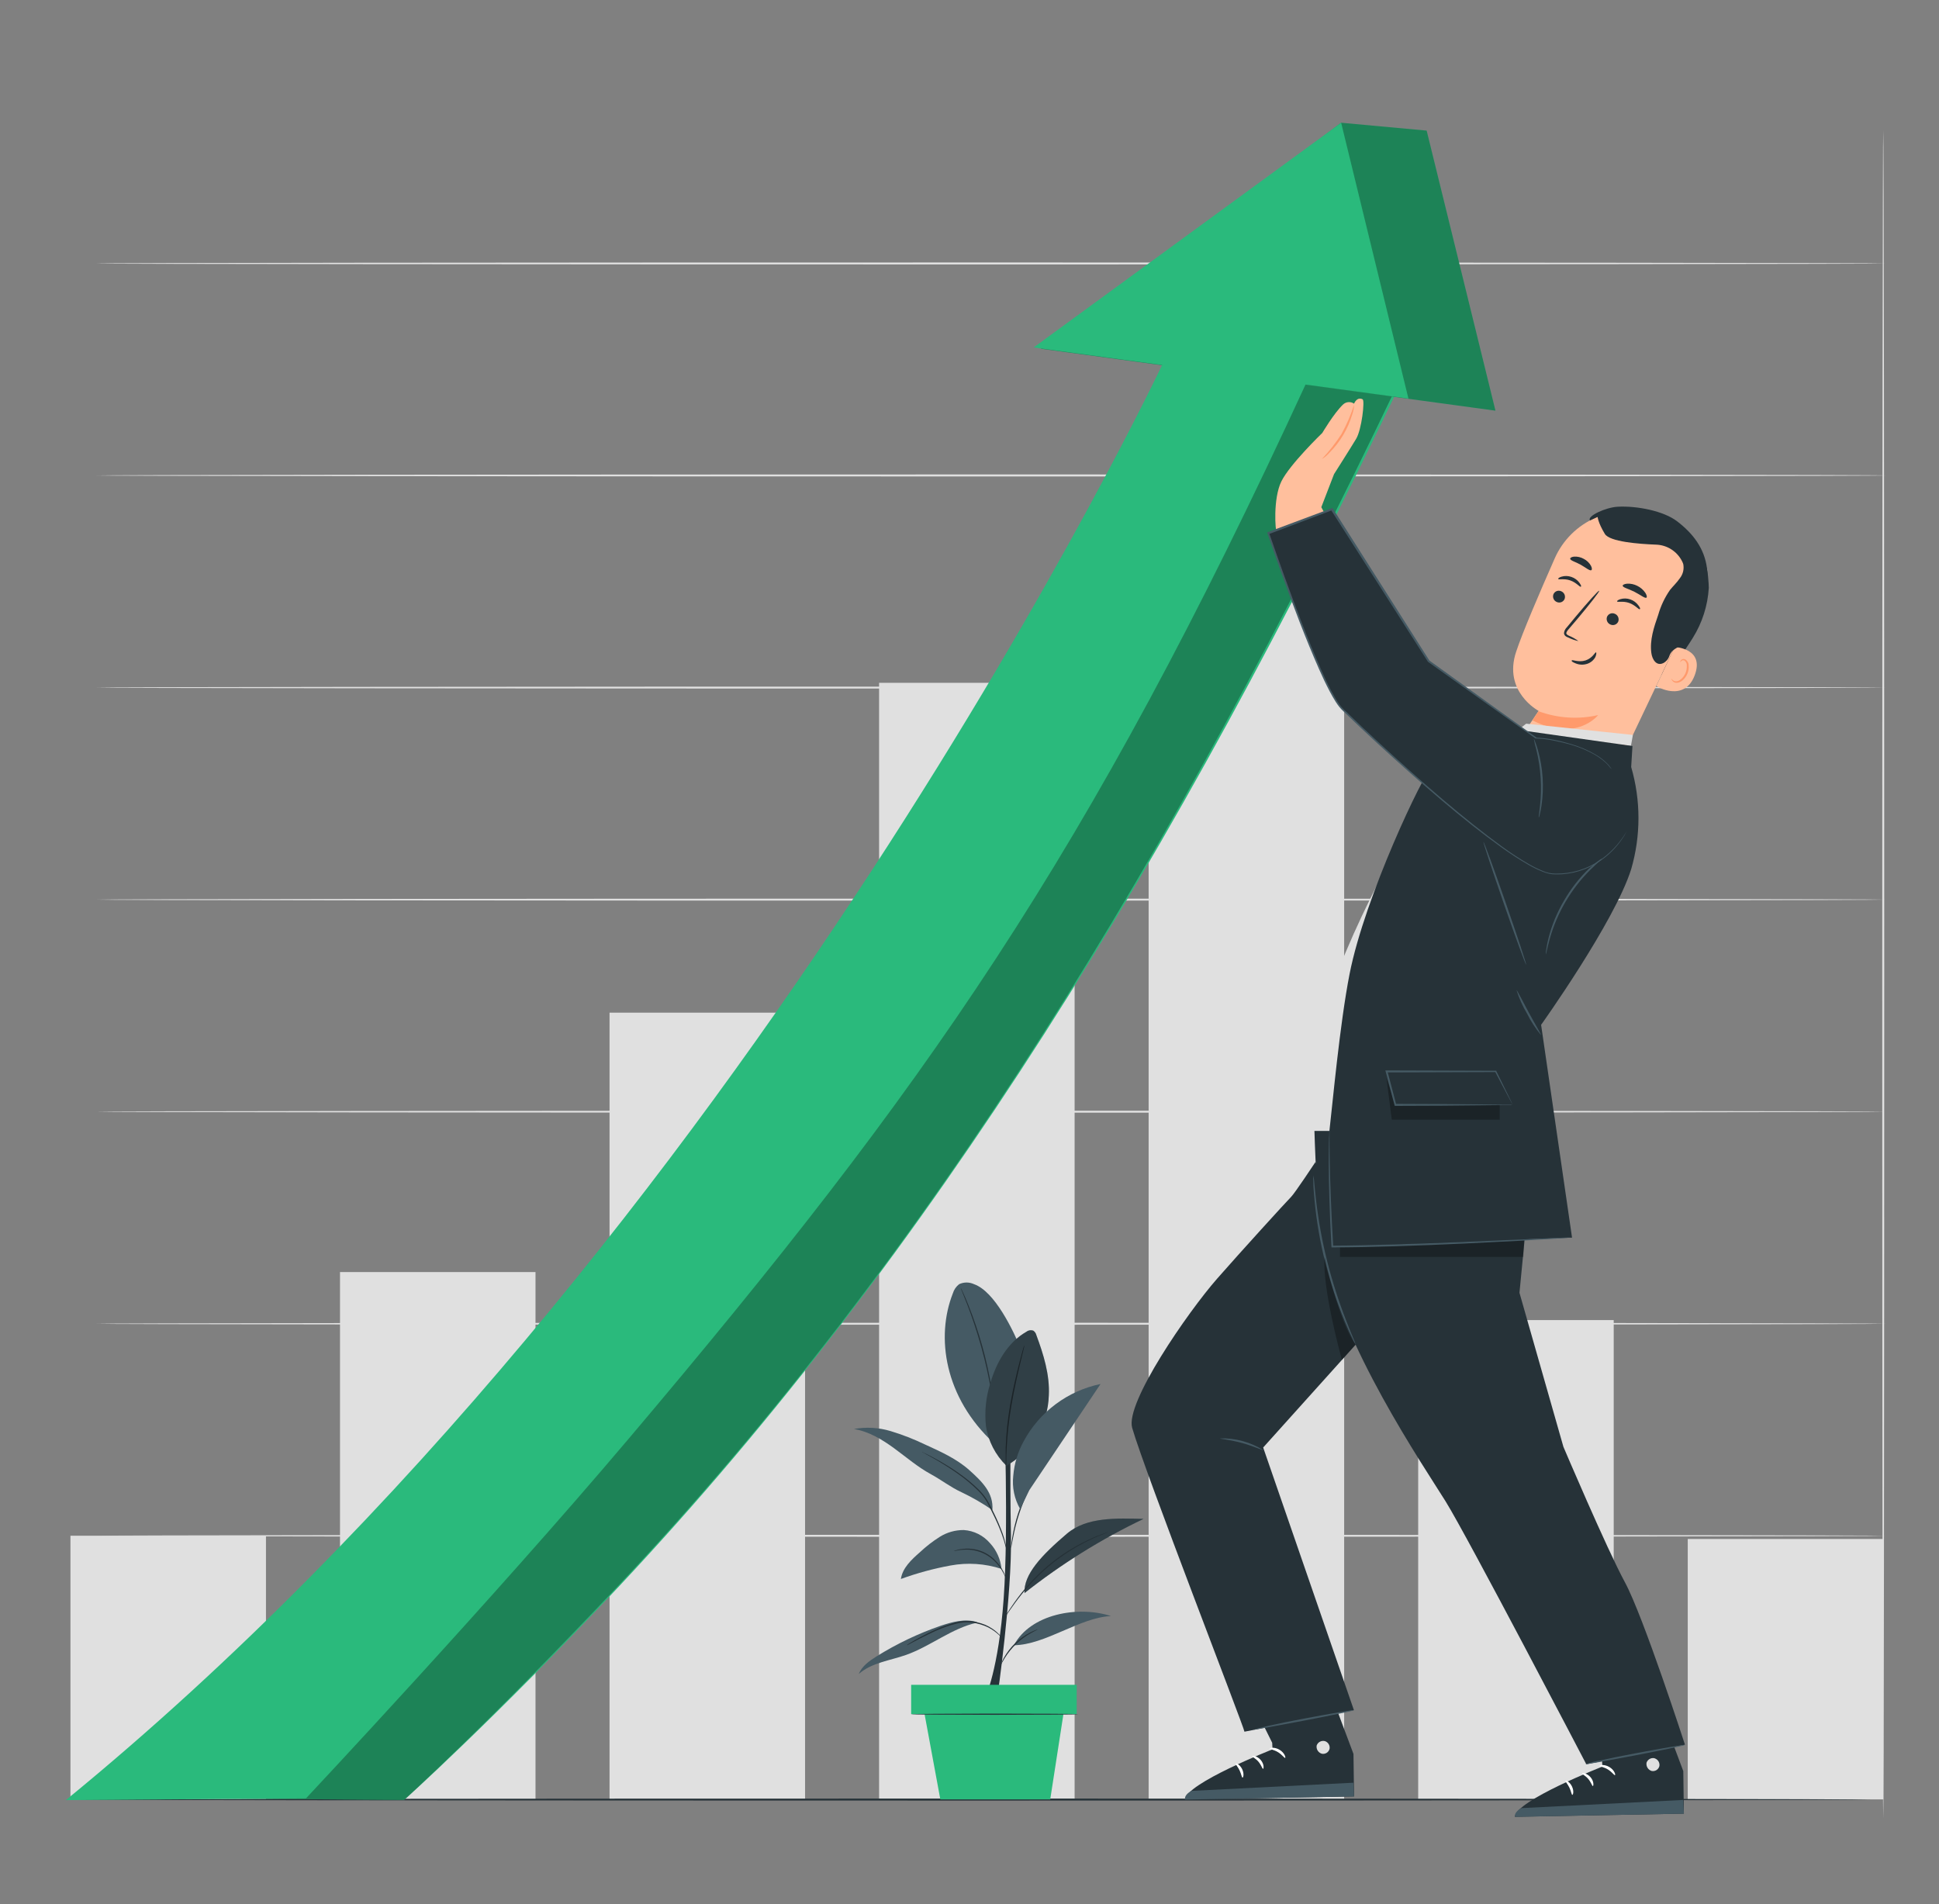 <svg width="112" height="110" viewBox="0 0 112 110" fill="none" xmlns="http://www.w3.org/2000/svg">
<rect x="0" y="0" width="112" height="110" fill="#808080" stroke="none"/>
<path d="M66.347 34.792H77.641V103.941H66.347V34.792Z" fill="#E0E0E0"/>
<path d="M50.778 39.443H62.072V103.941H50.778V39.443Z" fill="#E0E0E0"/>
<path d="M81.917 76.254H93.211V103.941H81.917V76.254Z" fill="#E0E0E0"/>
<path d="M97.487 88.898H108.78V103.941H97.487V88.898Z" fill="#E0E0E0"/>
<path d="M35.208 58.496H46.502V103.943H35.208V58.496Z" fill="#E0E0E0"/>
<path d="M19.639 73.48H30.932V103.943H19.639V73.48Z" fill="#E0E0E0"/>
<path d="M4.069 88.711H15.363V103.941H4.069V88.711Z" fill="#E0E0E0"/>
<path d="M108.78 105.037C108.812 105.037 108.838 83.204 108.838 56.276C108.838 29.348 108.812 7.513 108.78 7.513C108.749 7.513 108.722 29.342 108.722 56.276C108.722 83.211 108.747 105.037 108.78 105.037Z" fill="#E0E0E0"/>
<path d="M5.57 27.464C5.57 27.497 28.704 27.522 57.235 27.522C85.766 27.522 108.905 27.502 108.905 27.464C108.905 27.426 85.775 27.406 57.235 27.406C28.695 27.406 5.57 27.437 5.57 27.464Z" fill="#E0E0E0"/>
<path d="M5.57 39.718C5.57 39.751 28.704 39.776 57.235 39.776C85.766 39.776 108.905 39.745 108.905 39.718C108.905 39.691 85.775 39.66 57.235 39.66C28.695 39.66 5.57 39.686 5.57 39.718Z" fill="#E0E0E0"/>
<path d="M5.57 51.967C5.57 52.001 28.704 52.025 57.235 52.025C85.766 52.025 108.905 52.001 108.905 51.967C108.905 51.934 85.775 51.909 57.235 51.909C28.695 51.909 5.57 51.936 5.57 51.967Z" fill="#E0E0E0"/>
<path d="M5.57 64.216C5.57 64.25 28.704 64.274 57.235 64.274C85.766 64.274 108.905 64.25 108.905 64.216C108.905 64.183 85.775 64.158 57.235 64.158C28.695 64.158 5.57 64.185 5.57 64.216Z" fill="#E0E0E0"/>
<path d="M5.57 76.466C5.57 76.499 28.704 76.524 57.235 76.524C85.766 76.524 108.905 76.499 108.905 76.466C108.905 76.432 85.775 76.408 57.235 76.408C28.695 76.408 5.57 76.434 5.57 76.466Z" fill="#E0E0E0"/>
<path d="M5.57 88.715C5.57 88.749 28.704 88.773 57.235 88.773C85.766 88.773 108.905 88.749 108.905 88.715C108.905 88.681 85.775 88.657 57.235 88.657C28.695 88.657 5.57 88.684 5.57 88.715Z" fill="#E0E0E0"/>
<path d="M5.57 15.219C5.57 15.252 28.704 15.277 57.235 15.277C85.766 15.277 108.905 15.252 108.905 15.219C108.905 15.185 85.775 15.161 57.235 15.161C28.695 15.161 5.57 15.183 5.57 15.219Z" fill="#E0E0E0"/>
<path d="M108.066 103.952C108.066 103.921 84.726 103.894 55.942 103.894C27.159 103.894 3.812 103.921 3.812 103.952C3.812 103.983 27.148 104.01 55.942 104.01C84.737 104.01 108.066 103.983 108.066 103.952Z" fill="#263238"/>
<path d="M57.604 98.055C57.604 98.055 58.465 92.136 58.394 88.691C58.322 85.245 58.394 81.371 58.394 81.371H57.999C57.999 81.371 58.267 88.208 57.974 92.332C57.682 96.456 56.911 98.055 56.911 98.055H57.601" fill="#263238"/>
<path d="M55.038 74.711C55.101 74.501 55.227 74.316 55.4 74.181C55.535 74.118 55.682 74.084 55.832 74.084C55.981 74.084 56.129 74.118 56.264 74.181C57.463 74.606 58.526 76.841 59.01 78.015L57.418 83.374C54.545 80.722 54.047 77.225 55.038 74.711Z" fill="#455A64"/>
<path d="M55.494 74.398C55.499 74.423 55.506 74.447 55.516 74.469L55.594 74.664C55.663 74.834 55.761 75.079 55.88 75.383C56.114 75.992 56.411 76.843 56.679 77.803C56.947 78.763 57.126 79.645 57.242 80.288C57.298 80.61 57.34 80.871 57.367 81.052L57.4 81.26C57.403 81.284 57.409 81.308 57.418 81.331C57.421 81.307 57.421 81.282 57.418 81.257C57.418 81.202 57.407 81.132 57.398 81.047C57.378 80.867 57.342 80.601 57.291 80.282C57.157 79.44 56.975 78.606 56.746 77.785C56.518 76.964 56.244 76.156 55.927 75.365C55.804 75.064 55.703 74.82 55.623 74.655C55.585 74.577 55.556 74.514 55.534 74.463C55.522 74.44 55.509 74.419 55.494 74.398Z" fill="#263238"/>
<path d="M58.126 84.671C58.852 84.26 59.459 83.669 59.889 82.955C60.319 82.241 60.558 81.428 60.582 80.594C60.64 79.404 60.274 78.236 59.861 77.12C59.836 77.019 59.776 76.929 59.691 76.868C59.624 76.843 59.551 76.835 59.48 76.846C59.409 76.857 59.342 76.886 59.285 76.93C58.2 77.549 57.543 78.716 57.195 79.922C56.945 80.715 56.862 81.551 56.95 82.378C57.086 83.249 57.5 84.052 58.131 84.667" fill="#455A64"/>
<path d="M58.126 84.671C58.128 84.648 58.128 84.624 58.126 84.6C58.126 84.546 58.126 84.477 58.126 84.394C58.126 84.216 58.126 83.948 58.148 83.638C58.191 82.807 58.283 81.98 58.425 81.161C58.591 80.199 58.792 79.339 58.939 78.719C59.013 78.415 59.073 78.165 59.115 77.982C59.135 77.901 59.15 77.834 59.162 77.781C59.165 77.757 59.165 77.733 59.162 77.709C59.151 77.731 59.143 77.754 59.138 77.779C59.122 77.83 59.104 77.895 59.08 77.975C59.031 78.147 58.964 78.397 58.883 78.707C58.725 79.326 58.515 80.186 58.349 81.15C58.206 81.972 58.12 82.802 58.09 83.635C58.09 83.957 58.09 84.216 58.09 84.394V84.6C58.098 84.626 58.11 84.65 58.126 84.671Z" fill="#263238"/>
<g opacity="0.3">
<path d="M58.126 84.671C58.852 84.26 59.459 83.669 59.889 82.955C60.319 82.241 60.558 81.428 60.582 80.594C60.64 79.404 60.274 78.236 59.861 77.12C59.836 77.019 59.776 76.929 59.691 76.868C59.624 76.843 59.551 76.835 59.48 76.846C59.409 76.857 59.342 76.886 59.285 76.93C58.2 77.549 57.543 78.716 57.195 79.922C56.945 80.715 56.862 81.551 56.95 82.378C57.086 83.249 57.5 84.052 58.131 84.667" fill="black"/>
</g>
<path d="M56.443 93.73C54.973 94.054 53.763 95.088 52.348 95.592C51.41 95.925 50.351 96.039 49.603 96.697C49.782 96.251 50.209 95.943 50.622 95.686C51.788 94.957 53.033 94.362 54.333 93.913C55.002 93.69 55.721 93.491 56.4 93.69" fill="#455A64"/>
<path d="M58.566 95.038C60.404 95.009 62.34 93.444 64.17 93.35C62.255 92.732 59.513 93.237 58.566 95.038Z" fill="#455A64"/>
<path d="M57.847 90.626C56.899 90.317 55.888 90.249 54.907 90.43C53.93 90.609 52.97 90.87 52.037 91.209C52.131 90.57 52.647 90.093 53.134 89.666C53.488 89.332 53.874 89.033 54.286 88.773C54.7 88.514 55.179 88.379 55.668 88.382C55.961 88.401 56.247 88.479 56.509 88.611C56.771 88.743 57.003 88.927 57.193 89.15C57.564 89.556 57.794 90.072 57.847 90.62" fill="#455A64"/>
<path d="M61.621 88.597C62.777 87.608 64.523 87.704 66.053 87.739C63.608 88.906 61.302 90.343 59.178 92.024C59.117 90.948 60.158 89.845 61.621 88.597Z" fill="#455A64"/>
<g opacity="0.3">
<path d="M61.621 88.597C62.777 87.608 64.523 87.704 66.053 87.739C63.608 88.906 61.302 90.343 59.178 92.024C59.117 90.948 60.158 89.845 61.621 88.597Z" fill="black"/>
</g>
<path d="M57.327 87.232C56.76 86.841 56.163 86.495 55.541 86.199C54.931 85.922 54.364 85.48 53.775 85.16C53.013 84.747 52.35 84.174 51.651 83.662C50.952 83.151 50.182 82.686 49.324 82.546C50.03 82.419 50.755 82.46 51.441 82.666C52.125 82.873 52.792 83.133 53.435 83.443C54.328 83.85 55.257 84.265 55.994 84.926C56.731 85.587 57.398 86.239 57.322 87.226" fill="#455A64"/>
<path d="M52.383 95.038C52.404 95.034 52.423 95.025 52.441 95.014L52.602 94.929C52.741 94.855 52.939 94.748 53.189 94.621C53.314 94.556 53.451 94.487 53.6 94.418C53.75 94.349 53.908 94.273 54.078 94.194C54.443 94.031 54.822 93.898 55.21 93.799C55.595 93.693 56 93.683 56.389 93.77C56.559 93.806 56.727 93.856 56.889 93.92C57.03 93.976 57.166 94.045 57.293 94.127C57.479 94.244 57.65 94.385 57.8 94.545C57.907 94.659 57.959 94.728 57.963 94.726C57.968 94.724 57.963 94.706 57.93 94.672C57.896 94.621 57.858 94.573 57.818 94.527C57.673 94.355 57.505 94.205 57.318 94.081C57.189 93.994 57.052 93.919 56.909 93.857C56.746 93.791 56.577 93.739 56.405 93.701C56.006 93.607 55.589 93.615 55.194 93.725C54.803 93.824 54.421 93.959 54.053 94.127C53.884 94.203 53.723 94.277 53.576 94.351C53.428 94.424 53.292 94.494 53.169 94.563C52.921 94.695 52.723 94.808 52.591 94.891L52.435 94.985C52.415 95 52.397 95.018 52.383 95.038Z" fill="#263238"/>
<path d="M59.937 94.127C59.897 94.132 59.857 94.144 59.821 94.161C59.718 94.198 59.619 94.241 59.522 94.29C59.2 94.453 58.904 94.663 58.644 94.913C58.384 95.164 58.162 95.451 57.985 95.766C57.932 95.862 57.885 95.96 57.843 96.061C57.824 96.097 57.811 96.135 57.805 96.175C57.816 96.175 57.885 96.023 58.028 95.791C58.215 95.487 58.44 95.208 58.698 94.96C58.955 94.715 59.242 94.504 59.553 94.333C59.783 94.201 59.941 94.139 59.937 94.127Z" fill="#263238"/>
<path d="M63.994 88.505C63.967 88.509 63.941 88.517 63.916 88.528L63.693 88.606L63.344 88.735C63.208 88.784 63.061 88.86 62.898 88.932C62.035 89.332 61.23 89.845 60.504 90.459C60.107 90.799 59.734 91.166 59.388 91.557C59.106 91.878 58.841 92.213 58.595 92.562C58.385 92.859 58.224 93.107 58.117 93.277L57.99 93.475C57.974 93.498 57.961 93.522 57.95 93.547C57.969 93.527 57.986 93.505 58.001 93.482C58.035 93.44 58.079 93.375 58.137 93.292C58.254 93.125 58.419 92.882 58.633 92.589C58.847 92.296 59.115 91.957 59.432 91.598C59.781 91.211 60.154 90.847 60.549 90.508C61.271 89.898 62.068 89.383 62.92 88.974C63.083 88.898 63.23 88.822 63.367 88.769L63.708 88.63L63.932 88.541L63.994 88.505Z" fill="#263238"/>
<path d="M55.087 89.593C55.137 89.592 55.186 89.586 55.235 89.575L55.402 89.543C55.469 89.53 55.545 89.53 55.625 89.521C56.062 89.484 56.5 89.571 56.889 89.771C57.102 89.882 57.297 90.026 57.465 90.198C57.605 90.336 57.73 90.49 57.836 90.655C57.931 90.81 58.015 90.971 58.088 91.138C58.082 91.089 58.069 91.04 58.05 90.995C58.004 90.868 57.945 90.746 57.874 90.631C57.772 90.457 57.649 90.298 57.508 90.155C57.339 89.974 57.14 89.823 56.92 89.709C56.522 89.501 56.069 89.418 55.623 89.472C55.548 89.478 55.474 89.488 55.4 89.503L55.23 89.546C55.181 89.556 55.133 89.572 55.087 89.593Z" fill="#263238"/>
<path d="M53.239 83.861L53.308 83.903L53.513 84.015C53.692 84.111 53.949 84.252 54.261 84.437C54.574 84.622 54.931 84.85 55.326 85.129C55.751 85.426 56.149 85.76 56.516 86.125C56.705 86.313 56.868 86.525 57.003 86.755C57.121 86.978 57.237 87.201 57.343 87.424C57.534 87.803 57.705 88.191 57.854 88.588C57.953 88.856 58.037 89.129 58.104 89.407C58.151 89.604 58.166 89.715 58.173 89.713C58.176 89.686 58.176 89.659 58.173 89.633C58.173 89.579 58.155 89.501 58.135 89.409C58.079 89.129 58.004 88.852 57.912 88.581C57.767 88.181 57.6 87.788 57.412 87.407C57.307 87.183 57.188 86.96 57.072 86.737C56.936 86.501 56.77 86.284 56.577 86.091C56.207 85.722 55.805 85.388 55.375 85.091C54.982 84.814 54.612 84.589 54.297 84.408C53.982 84.227 53.721 84.093 53.54 84.004L53.328 83.903C53.301 83.883 53.271 83.869 53.239 83.861Z" fill="#263238"/>
<path d="M58.397 89.427C58.413 89.377 58.425 89.326 58.432 89.273C58.455 89.159 58.481 89.016 58.513 88.849C58.6 88.382 58.716 87.921 58.861 87.469C59.009 87.018 59.184 86.576 59.386 86.145L59.564 85.752C59.589 85.704 59.609 85.654 59.624 85.603C59.592 85.646 59.565 85.692 59.542 85.741C59.493 85.83 59.424 85.964 59.343 86.125C59.129 86.552 58.947 86.995 58.798 87.449C58.654 87.904 58.542 88.369 58.466 88.84C58.439 89.021 58.416 89.166 58.408 89.269C58.397 89.321 58.393 89.374 58.397 89.427Z" fill="#263238"/>
<path d="M58.528 85.245C58.586 84.548 58.79 83.871 59.127 83.258C59.58 82.415 60.213 81.682 60.98 81.11C61.747 80.538 62.63 80.141 63.568 79.947L59.457 86.076L58.926 87.17C58.592 86.587 58.453 85.913 58.528 85.245Z" fill="#455A64"/>
<path d="M52.629 97.323H62.192V99.017H52.629V97.323Z" fill="#2ABA7C"/>
<path d="M61.477 98.682L60.663 103.941H54.315L53.343 98.682H61.477Z" fill="#2ABA7C"/>
<path d="M52.636 99.02C52.636 99.04 54.792 99.055 57.452 99.055C60.111 99.055 62.27 99.04 62.27 99.02C62.27 98.999 60.113 98.986 57.452 98.986C54.79 98.986 52.636 99.002 52.636 99.02Z" fill="#263238"/>
<path d="M4.869 103.874C37.566 86.114 72.95 21.187 72.95 21.187L80.861 22.237C68 49.122 53.913 72.279 35.782 91.607C28.47 99.401 23.345 103.974 23.345 103.974L7.575 103.851L4.869 103.874Z" fill="#2ABA7C"/>
<g opacity="0.3">
<path d="M4.679 103.874C37.352 86.062 72.733 21.337 72.733 21.337L80.642 22.386C67.79 49.279 53.913 72.279 35.566 91.754C28.237 99.535 23.345 103.974 23.345 103.974L7.575 103.851L4.679 103.874Z" fill="black"/>
</g>
<path d="M60.124 20.145L86.38 23.722L82.406 7.545L77.467 7.091L60.124 20.145Z" fill="#2ABA7C"/>
<path opacity="0.3" d="M60.124 20.145L86.38 23.722L82.406 7.545L77.467 7.091L60.124 20.145Z" fill="black"/>
<path d="M59.705 20.071L81.354 23.025L77.467 7.091L59.705 20.071Z" fill="#2ABA7C"/>
<path d="M67.171 20.989L75.433 22.163C62.784 49.609 53.437 62.863 36.322 83.097C28.416 92.442 17.674 103.883 17.674 103.883L3.803 103.983C43.285 71.692 67.171 20.989 67.171 20.989Z" fill="#2ABA7C"/>
<path d="M95.948 39.298C96.63 38.534 97.245 37.712 97.783 36.842C98.325 35.972 98.641 34.982 98.703 33.959C98.703 33.805 98.652 32.733 98.505 32.689C98.397 32.657 98.317 33.602 98.228 33.669C97.409 34.346 96.815 35.254 96.522 36.275C96.219 37.258 96.027 38.272 95.948 39.298Z" fill="#263238"/>
<path d="M95.718 29.862L95.495 29.784C94.412 29.404 93.226 29.447 92.173 29.902C91.119 30.357 90.276 31.192 89.81 32.24C88.917 34.267 87.95 36.518 87.577 37.641C86.798 39.965 88.872 41.064 88.872 41.064L88.048 42.294L88.731 45.13L93.682 43.79L97.518 35.725C98.563 33.394 98.078 30.842 95.718 29.862Z" fill="#FFBF9D"/>
<path d="M88.87 41.084C89.971 41.491 91.166 41.568 92.311 41.307C92.311 41.307 91.076 42.9 88.515 41.611L88.87 41.084Z" fill="#FF9A6C"/>
<path d="M89.728 34.33C89.696 34.416 89.7 34.511 89.737 34.594C89.775 34.678 89.843 34.743 89.928 34.776C89.969 34.794 90.014 34.804 90.058 34.805C90.103 34.806 90.148 34.797 90.189 34.781C90.231 34.764 90.269 34.739 90.3 34.708C90.332 34.676 90.358 34.639 90.375 34.598C90.406 34.512 90.403 34.416 90.365 34.333C90.326 34.25 90.257 34.184 90.172 34.151C90.131 34.133 90.087 34.124 90.042 34.123C89.998 34.122 89.953 34.13 89.912 34.147C89.871 34.164 89.833 34.188 89.801 34.22C89.77 34.251 89.745 34.289 89.728 34.33Z" fill="#263238"/>
<path d="M90.004 33.443C90.029 33.502 90.346 33.403 90.701 33.528C91.056 33.653 91.254 33.921 91.308 33.892C91.362 33.863 91.308 33.787 91.234 33.669C91.118 33.508 90.954 33.388 90.766 33.325C90.581 33.26 90.381 33.255 90.194 33.312C90.053 33.352 89.991 33.417 90.004 33.443Z" fill="#263238"/>
<path d="M92.824 35.632C92.793 35.718 92.797 35.813 92.835 35.896C92.873 35.98 92.942 36.045 93.027 36.078C93.068 36.096 93.113 36.106 93.157 36.107C93.202 36.108 93.247 36.1 93.288 36.083C93.33 36.067 93.368 36.042 93.4 36.01C93.432 35.979 93.457 35.941 93.474 35.9C93.505 35.813 93.501 35.718 93.463 35.635C93.425 35.552 93.356 35.486 93.271 35.453C93.23 35.435 93.186 35.425 93.141 35.424C93.096 35.423 93.051 35.431 93.01 35.448C92.968 35.464 92.93 35.489 92.898 35.521C92.866 35.552 92.841 35.59 92.824 35.632Z" fill="#263238"/>
<path d="M93.405 34.743C93.432 34.801 93.747 34.703 94.102 34.828C94.457 34.953 94.655 35.221 94.711 35.192C94.767 35.163 94.722 35.087 94.635 34.968C94.519 34.809 94.356 34.688 94.169 34.625C93.984 34.559 93.783 34.554 93.595 34.611C93.456 34.651 93.392 34.716 93.405 34.743Z" fill="#263238"/>
<path d="M91.174 37.032C91.008 36.908 90.826 36.805 90.634 36.726C90.545 36.685 90.467 36.636 90.473 36.569C90.48 36.502 90.547 36.411 90.627 36.322L91.136 35.725C91.853 34.87 92.407 34.162 92.371 34.127C92.335 34.091 91.728 34.767 91.011 35.623L90.511 36.228C90.416 36.318 90.355 36.439 90.339 36.569C90.341 36.606 90.352 36.642 90.369 36.674C90.387 36.706 90.412 36.734 90.442 36.755C90.487 36.786 90.537 36.811 90.589 36.828C90.775 36.921 90.972 36.989 91.174 37.032Z" fill="#263238"/>
<path d="M93.729 33.832C93.729 33.939 94.057 34.006 94.412 34.187C94.767 34.368 95.026 34.589 95.106 34.52C95.142 34.486 95.122 34.377 95.035 34.24C94.918 34.069 94.759 33.932 94.573 33.841C94.391 33.748 94.189 33.705 93.985 33.716C93.827 33.729 93.731 33.783 93.729 33.832Z" fill="#263238"/>
<path d="M90.696 32.278C90.716 32.389 91.004 32.452 91.301 32.62C91.598 32.787 91.815 32.981 91.915 32.939C91.962 32.914 91.967 32.818 91.898 32.684C91.802 32.512 91.657 32.373 91.482 32.282C91.31 32.185 91.114 32.141 90.917 32.153C90.768 32.171 90.69 32.227 90.696 32.278Z" fill="#263238"/>
<path d="M96.73 37.375C96.776 37.375 98.485 37.46 97.882 39.026C97.279 40.591 95.662 39.657 95.678 39.613C95.694 39.568 96.73 37.375 96.73 37.375Z" fill="#FFBF9D"/>
<path d="M96.553 39.209C96.553 39.209 96.573 39.238 96.611 39.276C96.666 39.328 96.739 39.358 96.814 39.358C97.002 39.358 97.243 39.153 97.359 38.874C97.414 38.741 97.439 38.597 97.433 38.454C97.437 38.399 97.427 38.345 97.406 38.294C97.384 38.244 97.35 38.2 97.308 38.166C97.28 38.145 97.245 38.135 97.21 38.138C97.176 38.14 97.143 38.155 97.118 38.179C97.08 38.215 97.078 38.248 97.069 38.248C97.06 38.248 97.047 38.211 97.085 38.15C97.107 38.114 97.142 38.088 97.183 38.077C97.21 38.068 97.239 38.065 97.267 38.068C97.296 38.071 97.323 38.08 97.348 38.094C97.408 38.131 97.457 38.183 97.491 38.245C97.525 38.307 97.542 38.377 97.54 38.447C97.555 38.608 97.53 38.77 97.466 38.918C97.335 39.231 97.06 39.463 96.81 39.441C96.765 39.436 96.722 39.421 96.683 39.397C96.645 39.374 96.612 39.342 96.587 39.305C96.542 39.246 96.546 39.209 96.553 39.209Z" fill="#FF9A6C"/>
<path d="M91.842 30.063C91.643 29.824 92.735 29.306 93.456 29.27C94.573 29.214 96.098 29.52 96.866 30.108C97.79 30.813 98.451 31.671 98.598 32.827C98.72 33.991 98.531 35.166 98.049 36.232C97.93 36.569 97.725 36.867 97.453 37.099C97.098 37.358 96.593 37.409 96.424 37.893C96.395 37.982 96.35 38.063 96.289 38.134C96.229 38.204 96.156 38.262 96.073 38.304C95.669 38.496 95.432 38.081 95.385 37.721C95.283 36.976 95.533 36.232 95.781 35.52C95.927 35.004 96.158 34.516 96.464 34.075C96.645 33.852 96.864 33.647 97.029 33.405C97.119 33.291 97.184 33.158 97.219 33.017C97.253 32.875 97.256 32.727 97.228 32.584C97.207 32.522 97.182 32.462 97.151 32.405C97.009 32.129 96.795 31.896 96.533 31.73C96.27 31.564 95.968 31.471 95.658 31.461C94.657 31.423 92.978 31.295 92.699 30.842C92.304 30.19 92.282 29.858 92.282 29.858L91.842 30.063Z" fill="#263238"/>
<path d="M92.188 37.684C92.137 37.659 91.992 38.016 91.585 38.148C91.179 38.28 90.813 38.088 90.788 38.148C90.763 38.208 90.846 38.251 91.011 38.32C91.22 38.407 91.452 38.417 91.668 38.349C91.875 38.285 92.049 38.142 92.152 37.952C92.219 37.797 92.215 37.693 92.188 37.684Z" fill="#263238"/>
<path d="M73.749 30.755C73.662 30.706 73.526 28.801 74.013 27.81C74.499 26.819 76.379 25.008 76.379 25.008C76.379 25.008 77.049 23.871 77.572 23.371C77.656 23.289 77.766 23.239 77.883 23.229C77.999 23.219 78.116 23.25 78.213 23.317C78.213 23.317 78.373 22.895 78.708 23.067C78.844 23.139 78.653 24.818 78.333 25.349C78.014 25.881 77.056 27.388 77.056 27.388L76.321 29.297L76.545 29.712L73.749 30.755Z" fill="#FFBF9D"/>
<path d="M76.353 26.517C76.509 26.424 76.651 26.307 76.772 26.171C77.401 25.547 77.862 24.774 78.112 23.925C78.173 23.752 78.207 23.572 78.215 23.389C78.026 23.972 77.781 24.536 77.485 25.073C77.153 25.588 76.774 26.072 76.353 26.517Z" fill="#FF9A6C"/>
<path d="M71.599 96.874L73.484 100.67L73.504 101.051C73.504 101.051 68.489 103.019 68.451 103.954L78.213 103.771L78.179 101.315L76.475 96.769L71.599 96.874Z" fill="#263238"/>
<path d="M76.516 100.571C76.609 100.598 76.69 100.658 76.743 100.741C76.795 100.823 76.815 100.922 76.799 101.018C76.776 101.114 76.717 101.198 76.634 101.251C76.55 101.304 76.45 101.323 76.353 101.304C76.252 101.275 76.166 101.211 76.111 101.123C76.056 101.034 76.035 100.929 76.053 100.826C76.088 100.729 76.159 100.649 76.251 100.604C76.343 100.558 76.449 100.55 76.547 100.58" fill="#E0E0E0"/>
<path d="M78.213 103.769L78.17 102.978L68.826 103.45C68.826 103.45 68.395 103.646 68.451 103.952L78.213 103.769Z" fill="#455A64"/>
<path d="M73.345 101.005C73.345 101.051 73.586 101.069 73.825 101.217C74.064 101.364 74.191 101.565 74.234 101.545C74.276 101.525 74.2 101.25 73.91 101.076C73.62 100.902 73.334 100.96 73.345 101.005Z" fill="white"/>
<path d="M72.329 101.447C72.329 101.494 72.528 101.569 72.693 101.768C72.858 101.967 72.916 102.179 72.957 102.177C72.997 102.175 73.03 101.904 72.818 101.661C72.606 101.418 72.329 101.402 72.329 101.447Z" fill="white"/>
<path d="M71.771 102.684C71.816 102.684 71.876 102.46 71.749 102.195C71.621 101.929 71.396 101.835 71.378 101.875C71.36 101.916 71.499 102.054 71.601 102.268C71.704 102.483 71.724 102.679 71.771 102.684Z" fill="white"/>
<path d="M90.65 97.87L92.534 101.665L92.556 102.047C92.556 102.047 87.539 104.014 87.501 104.95L97.263 104.765L97.23 102.309L95.526 97.763L90.65 97.87Z" fill="#263238"/>
<path d="M95.566 101.567C95.66 101.594 95.741 101.654 95.793 101.736C95.845 101.819 95.865 101.918 95.85 102.014C95.827 102.11 95.767 102.194 95.684 102.247C95.601 102.3 95.5 102.319 95.403 102.3C95.303 102.27 95.218 102.204 95.163 102.115C95.109 102.026 95.089 101.92 95.108 101.817C95.143 101.72 95.214 101.641 95.306 101.595C95.398 101.549 95.504 101.541 95.602 101.572" fill="#E0E0E0"/>
<path d="M97.263 104.765L97.221 103.974L87.885 104.445C87.885 104.445 87.454 104.642 87.51 104.948L97.263 104.765Z" fill="#455A64"/>
<path d="M92.396 102C92.396 102.047 92.637 102.065 92.876 102.213C93.115 102.36 93.242 102.561 93.284 102.541C93.327 102.521 93.253 102.246 92.961 102.072C92.668 101.898 92.385 101.956 92.396 102Z" fill="white"/>
<path d="M91.38 102.443C91.38 102.489 91.578 102.565 91.744 102.764C91.909 102.963 91.967 103.175 92.007 103.173C92.047 103.17 92.081 102.9 91.869 102.657C91.656 102.413 91.38 102.398 91.38 102.443Z" fill="white"/>
<path d="M90.821 103.68C90.866 103.68 90.926 103.456 90.799 103.191C90.672 102.925 90.448 102.831 90.428 102.871C90.408 102.911 90.549 103.05 90.652 103.264C90.754 103.479 90.775 103.675 90.821 103.68Z" fill="white"/>
<path d="M88.644 65.324C88.644 65.73 87.767 74.677 87.767 74.677L90.306 83.577C90.306 83.577 92.797 89.439 93.86 91.403C94.923 93.368 97.326 100.781 97.326 100.781L91.627 101.911C91.627 101.911 84.764 88.757 83.502 86.728C82.241 84.698 77.389 77.584 76.413 72.163C76.065 70.225 75.924 65.328 75.924 65.328L88.644 65.324Z" fill="#263238"/>
<path d="M79.215 76.66L72.963 83.615L78.204 98.785L71.882 100.031C71.882 99.828 66.128 85.024 65.396 82.479C64.983 81.045 68.598 75.809 70.295 73.871C71.621 72.357 74.361 69.347 74.571 69.144C74.781 68.941 75.986 67.119 75.986 67.119L79.215 76.669" fill="#263238"/>
<path d="M75.861 67.898C75.852 68.031 75.852 68.165 75.861 68.298C75.861 68.555 75.893 68.925 75.935 69.383C76.051 70.576 76.255 71.758 76.547 72.92C76.844 74.081 77.221 75.219 77.677 76.327C77.853 76.751 78.005 77.091 78.123 77.321C78.176 77.443 78.237 77.562 78.306 77.676C78.271 77.548 78.224 77.423 78.166 77.303C78.065 77.066 77.927 76.722 77.762 76.296C77.327 75.184 76.962 74.047 76.668 72.891C76.377 71.734 76.163 70.559 76.024 69.374C75.971 68.928 75.935 68.55 75.913 68.296C75.906 68.162 75.889 68.029 75.861 67.898Z" fill="#455A64"/>
<path opacity="0.3" d="M87.99 72.607H77.4V72L88.033 71.594L87.99 72.607Z" fill="black"/>
<path d="M70.469 83.088C70.469 83.122 71.052 83.164 71.744 83.354C72.436 83.544 72.961 83.8 72.979 83.772C72.229 83.299 71.355 83.061 70.469 83.088Z" fill="#455A64"/>
<path opacity="0.3" d="M77.511 78.558C77.511 78.558 76.357 74.407 76.511 72.605C76.511 72.605 77.308 76.283 78.297 77.676L77.511 78.558Z" fill="black"/>
<path d="M91.569 101.918C91.569 101.918 91.647 101.918 91.793 101.884L92.413 101.777L94.452 101.398C95.249 101.246 95.968 101.103 96.488 100.993C96.75 100.94 96.96 100.893 97.105 100.859C97.181 100.846 97.256 100.824 97.328 100.795C97.253 100.791 97.178 100.798 97.105 100.815C96.957 100.835 96.745 100.868 96.482 100.913C95.959 101 95.236 101.136 94.441 101.284C93.646 101.431 92.925 101.581 92.407 101.697C92.12 101.738 91.839 101.812 91.569 101.918Z" fill="#455A64"/>
<path d="M72.456 99.91C72.456 99.91 72.534 99.91 72.68 99.877L73.3 99.768L75.339 99.388C76.136 99.236 76.855 99.093 77.375 98.984C77.634 98.93 77.847 98.886 77.989 98.85C78.067 98.839 78.142 98.817 78.213 98.785C78.138 98.783 78.063 98.79 77.989 98.805C77.842 98.825 77.63 98.861 77.366 98.903C76.844 98.993 76.121 99.127 75.323 99.274C74.526 99.421 73.809 99.573 73.289 99.687C72.769 99.801 72.441 99.884 72.456 99.91Z" fill="#455A64"/>
<path d="M81.676 47.227C81.676 47.227 77.775 53.68 76.275 59.081C74.774 64.482 75.674 65.333 75.674 65.333L82.149 64.853L83.712 57.708L81.676 47.227Z" fill="#E0E0E0"/>
<path d="M94.207 43.08L94.318 42.453L88.153 41.803L87.555 42.276L94.207 43.08Z" fill="#E0E0E0"/>
<path d="M82.678 44.344C82.256 44.619 78.836 51.766 77.954 56.261C77.384 59.163 76.96 63.877 76.795 65.27C76.601 66.896 76.779 72.029 76.96 72L90.804 71.493L89.017 59.199C89.017 59.199 93.26 53.26 94.22 50.208C94.781 48.28 94.781 46.233 94.22 44.306L94.294 43.094L87.97 42.201L82.678 44.344Z" fill="#263238"/>
<path d="M88.153 55.727C88.184 55.716 87.655 54.122 86.974 52.155C86.293 50.188 85.715 48.618 85.686 48.629C85.657 48.64 86.184 50.234 86.865 52.202C87.546 54.169 88.124 55.738 88.153 55.727Z" fill="#455A64"/>
<path d="M93.948 48.024C93.371 49.071 91.996 50.563 89.725 50.48C87.454 50.397 78.74 42.158 77.505 40.93C76.27 39.702 73.263 30.789 73.263 30.789L76.942 29.413L82.527 38.206L88.732 42.647C89.062 42.618 92.112 42.991 93.101 44.433" fill="#263238"/>
<path d="M93.101 44.433C93.101 44.433 93.086 44.409 93.052 44.367L92.905 44.174C92.827 44.101 92.735 44.002 92.612 43.9C92.471 43.785 92.322 43.681 92.166 43.587C91.724 43.331 91.253 43.129 90.763 42.984C90.478 42.897 90.163 42.815 89.826 42.748C89.466 42.669 89.101 42.623 88.734 42.609H88.754L82.562 38.155L82.573 38.168L76.991 29.382L76.967 29.342L76.924 29.357L73.245 30.733L73.191 30.753L73.209 30.806C73.463 31.554 73.745 32.349 74.033 33.151C74.723 35.056 75.419 36.907 76.192 38.655C76.386 39.101 76.587 39.521 76.806 39.937C76.918 40.144 77.029 40.35 77.156 40.546C77.217 40.647 77.29 40.74 77.36 40.834C77.435 40.925 77.516 41.011 77.603 41.091C78.262 41.732 78.918 42.343 79.561 42.94C82.147 45.311 84.54 47.381 86.706 48.933C87.218 49.304 87.748 49.647 88.296 49.962C88.55 50.108 88.813 50.235 89.084 50.344C89.214 50.397 89.348 50.44 89.484 50.473C89.618 50.501 89.754 50.512 89.89 50.509C90.804 50.519 91.698 50.243 92.447 49.721C92.918 49.395 93.328 48.988 93.657 48.52C93.775 48.36 93.879 48.19 93.968 48.013C93.968 48.013 93.939 48.055 93.887 48.14C93.836 48.225 93.753 48.35 93.637 48.506C93.301 48.965 92.891 49.363 92.422 49.685C91.674 50.204 90.781 50.475 89.87 50.462C89.601 50.466 89.334 50.409 89.089 50.297C88.822 50.188 88.563 50.06 88.314 49.915C87.769 49.6 87.242 49.256 86.735 48.883C84.59 47.321 82.203 45.253 79.624 42.879C78.981 42.283 78.324 41.669 77.668 41.028C77.502 40.874 77.357 40.697 77.239 40.504C77.114 40.312 77.016 40.108 76.895 39.903C76.672 39.49 76.478 39.061 76.286 38.626C75.515 36.882 74.821 35.031 74.131 33.129C73.843 32.329 73.564 31.534 73.307 30.786L73.274 30.86L76.944 29.473L76.877 29.451L82.48 38.228L88.691 42.656H88.705C89.067 42.67 89.427 42.714 89.781 42.788C90.118 42.853 90.431 42.933 90.716 43.011C91.204 43.15 91.673 43.346 92.114 43.594C92.27 43.685 92.419 43.787 92.561 43.898C92.684 43.998 92.784 44.092 92.856 44.163L93.01 44.349C93.081 44.42 93.101 44.433 93.101 44.433Z" fill="#455A64"/>
<path d="M88.881 47.227C88.911 47.172 88.93 47.114 88.939 47.053C88.968 46.939 89.002 46.771 89.035 46.566C89.116 46.023 89.139 45.474 89.105 44.927C89.071 44.38 88.978 43.839 88.828 43.312C88.784 43.153 88.732 42.995 88.671 42.841C88.654 42.783 88.628 42.727 88.593 42.676C88.634 42.898 88.686 43.117 88.749 43.333C89.003 44.387 89.072 45.477 88.953 46.555C88.91 46.968 88.863 47.222 88.881 47.227Z" fill="#455A64"/>
<path d="M89.29 55.129C89.31 55.129 89.366 54.767 89.526 54.198C89.951 52.709 90.749 51.353 91.844 50.259C92.262 49.841 92.554 49.616 92.541 49.589C92.461 49.628 92.386 49.677 92.317 49.734C92.128 49.872 91.948 50.021 91.777 50.181C91.215 50.725 90.731 51.346 90.341 52.025C89.943 52.697 89.643 53.421 89.448 54.178C89.388 54.406 89.342 54.638 89.31 54.872C89.293 54.956 89.286 55.043 89.29 55.129Z" fill="#455A64"/>
<path d="M87.597 57.196C87.747 57.669 87.951 58.123 88.205 58.549C88.425 58.994 88.696 59.411 89.013 59.793C89.04 59.775 88.696 59.21 88.307 58.494C87.919 57.777 87.626 57.183 87.597 57.196Z" fill="#455A64"/>
<path d="M76.795 65.27C76.785 65.312 76.78 65.355 76.781 65.397C76.781 65.491 76.781 65.621 76.766 65.768C76.766 66.092 76.746 66.565 76.75 67.162C76.75 68.354 76.799 70.037 76.906 72.004V72.056H76.958C78.074 72.056 79.271 72.029 80.53 71.991C83.377 71.904 85.952 71.768 87.814 71.672L90.02 71.54L90.618 71.498L90.775 71.482H90.828C90.81 71.48 90.792 71.48 90.775 71.482H90.618L90.018 71.504L87.809 71.6C85.947 71.681 83.371 71.797 80.526 71.884C79.264 71.922 78.056 71.951 76.953 71.955L77.009 72.007C76.893 70.042 76.835 68.361 76.81 67.168C76.797 66.574 76.797 66.101 76.795 65.777C76.795 65.623 76.795 65.5 76.795 65.406C76.799 65.361 76.799 65.316 76.795 65.27Z" fill="#455A64"/>
<path opacity="0.3" d="M86.626 63.81V64.676H80.392L80.084 62.269L80.595 63.81H86.626Z" fill="black"/>
<path d="M87.374 63.81H87.233H86.845L85.414 63.794C84.201 63.783 82.511 63.768 80.595 63.765L80.649 63.808C80.499 63.238 80.341 62.642 80.18 62.022L80.142 61.876L80.084 61.948L86.394 61.928L86.36 61.908L87.095 63.296L87.298 63.676C87.321 63.722 87.346 63.767 87.374 63.81C87.359 63.767 87.34 63.725 87.318 63.685C87.271 63.591 87.211 63.462 87.135 63.308L86.43 61.874V61.852H86.405L80.095 61.832H80.021L80.039 61.905L80.079 62.05C80.24 62.662 80.399 63.256 80.55 63.837L80.562 63.879H80.606C82.56 63.879 84.268 63.861 85.474 63.848L86.887 63.834H87.262C87.3 63.829 87.338 63.821 87.374 63.81Z" fill="#455A64"/>
</svg>
